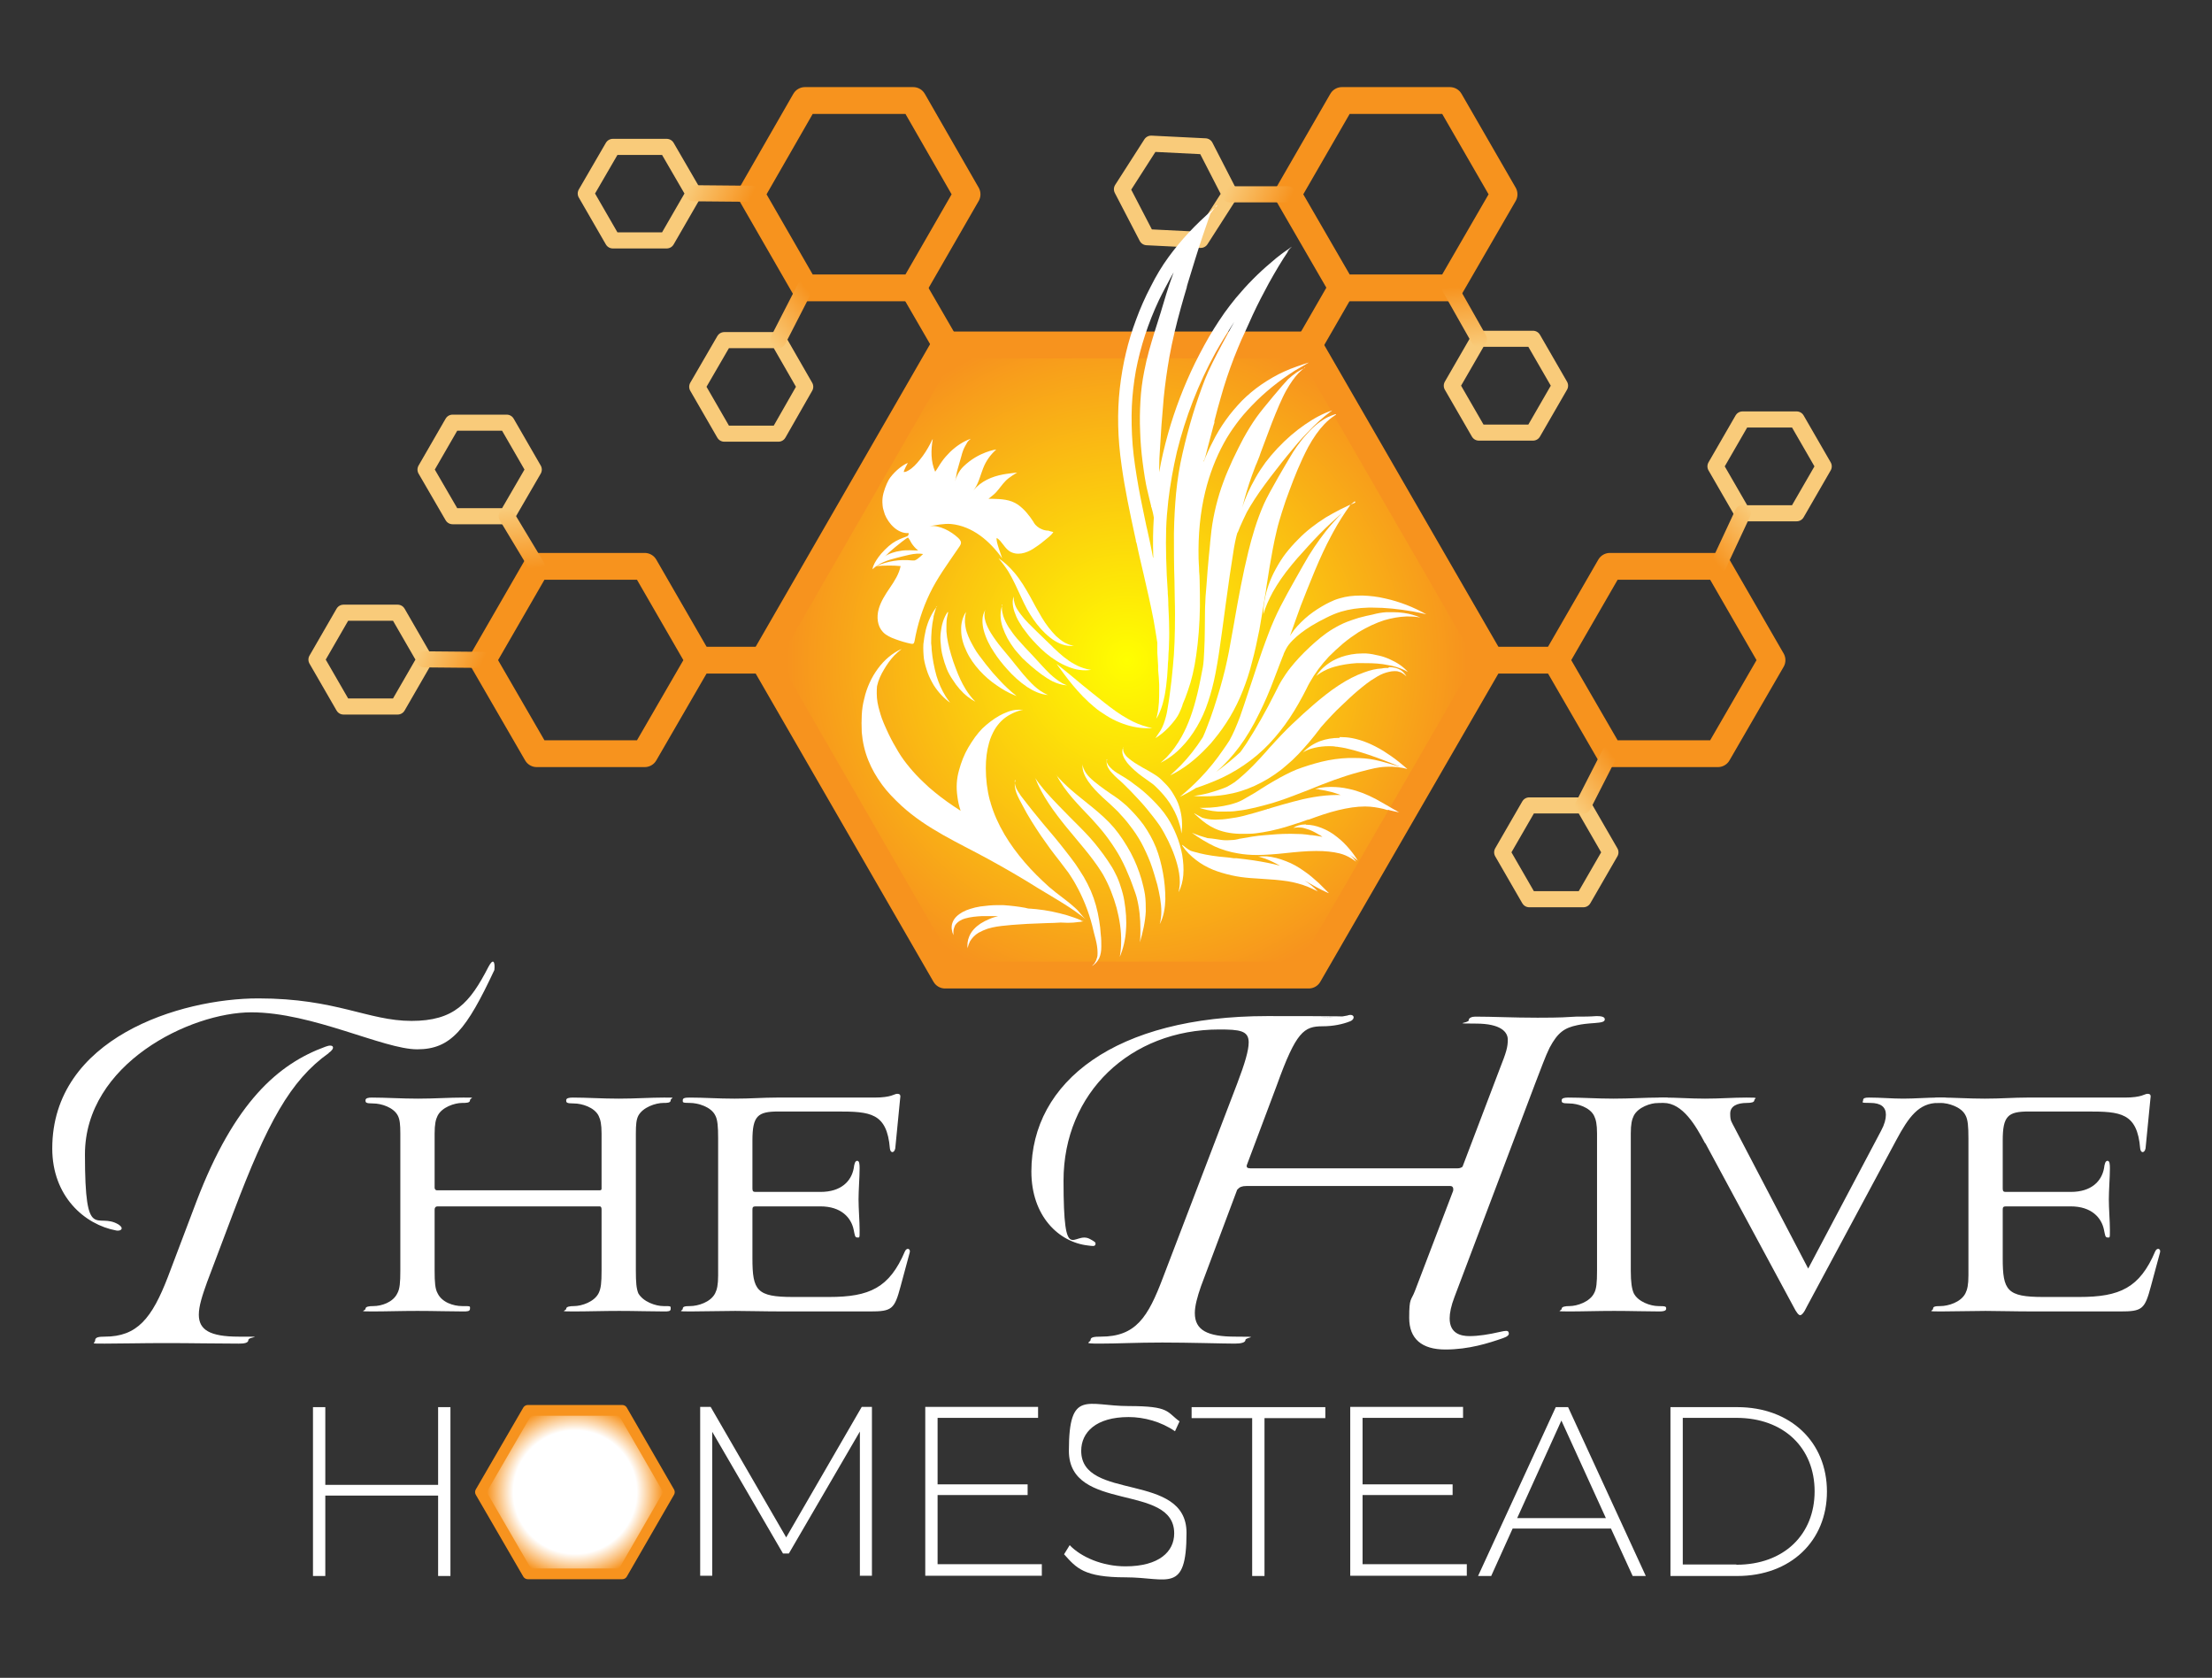 <?xml version="1.0" encoding="UTF-8"?>
<svg id="Layer_1" data-name="Layer 1" xmlns="http://www.w3.org/2000/svg" xmlns:xlink="http://www.w3.org/1999/xlink" version="1.1" viewBox="0 0 825.5 626">
  <rect x="0" y="0" width="825.5" height="626" fill="#333333" stroke="none"/>
  <defs>
    <style>
      .cls-1 {
        fill: url(#radial-gradient-2);
        stroke-width: 4px;
      }

      .cls-1, .cls-2, .cls-3, .cls-4, .cls-5, .cls-6, .cls-7, .cls-8, .cls-9, .cls-10, .cls-11, .cls-12 {
        stroke-linejoin: round;
      }

      .cls-1, .cls-2, .cls-4 {
        stroke: #f7931e;
      }

      .cls-2, .cls-3, .cls-4, .cls-5, .cls-6, .cls-7, .cls-8, .cls-9, .cls-10, .cls-11, .cls-12 {
        stroke-linecap: round;
      }

      .cls-2, .cls-3, .cls-5, .cls-6, .cls-7, .cls-8, .cls-9, .cls-10, .cls-11, .cls-12 {
        fill: none;
      }

      .cls-2, .cls-4 {
        stroke-width: 10px;
      }

      .cls-3 {
        stroke: #f9cb7a;
      }

      .cls-3, .cls-5, .cls-6, .cls-7, .cls-8, .cls-9, .cls-10, .cls-11, .cls-12 {
        stroke-width: 6px;
      }

      .cls-4 {
        fill: url(#radial-gradient);
      }

      .cls-5 {
        stroke: url(#linear-gradient-8);
      }

      .cls-6 {
        stroke: url(#linear-gradient-5);
      }

      .cls-7 {
        stroke: url(#linear-gradient-7);
      }

      .cls-8 {
        stroke: url(#linear-gradient-6);
      }

      .cls-9 {
        stroke: url(#linear-gradient-3);
      }

      .cls-10 {
        stroke: url(#linear-gradient-2);
      }

      .cls-11 {
        stroke: url(#linear-gradient-4);
      }

      .cls-13 {
        fill: #fff;
        stroke-width: 0px;
      }

      .cls-12 {
        stroke: url(#linear-gradient);
      }
    </style>
    <radialGradient id="radial-gradient" cx="420.6" cy="-65.8" fx="420.6" fy="-65.8" r="126.9" gradientTransform="translate(0 180.5) scale(1 -1)" gradientUnits="userSpaceOnUse">
      <stop offset="0" stop-color="#ff0"/>
      <stop offset="1" stop-color="#f7931e"/>
    </radialGradient>
    <linearGradient id="linear-gradient" x1="547.7" y1="50.7" x2="545.5" y2="76.3" gradientTransform="translate(0 180.5) scale(1 -1)" gradientUnits="userSpaceOnUse">
      <stop offset="0" stop-color="#f9cb7a"/>
      <stop offset=".9" stop-color="#f7931e"/>
    </linearGradient>
    <linearGradient id="linear-gradient-2" x1="-206.5" y1="535.3" x2="-208.8" y2="561" gradientTransform="translate(-409.4 151.9) rotate(120) scale(1 -1)" xlink:href="#linear-gradient"/>
    <linearGradient id="linear-gradient-3" x1="-669.2" y1="210.2" x2="-671.4" y2="235.9" gradientTransform="translate(-480.9 -4.4) rotate(178.6) scale(1 -1)" xlink:href="#linear-gradient"/>
    <linearGradient id="linear-gradient-4" x1="-1166.3" y1="-88.2" x2="-1168.6" y2="-62.6" gradientTransform="translate(-94.8 -704.3) rotate(-125.6) scale(1 -1)" xlink:href="#linear-gradient"/>
    <linearGradient id="linear-gradient-5" x1="-407.4" y1="535.5" x2="-409.7" y2="561.1" gradientTransform="translate(-409.4 151.9) rotate(120) scale(1 -1)" xlink:href="#linear-gradient"/>
    <linearGradient id="linear-gradient-6" x1="85.3" y1="315" x2="83" y2="340.7" gradientTransform="translate(-24.7 227.3) rotate(56.6) scale(1 -1)" xlink:href="#linear-gradient"/>
    <linearGradient id="linear-gradient-7" x1="1326.6" y1="707.1" x2="1324.4" y2="732.7" gradientTransform="translate(491.9 -1435.7) rotate(119.3) scale(1 -1)" xlink:href="#linear-gradient"/>
    <linearGradient id="linear-gradient-8" x1="395.6" y1="470.3" x2="393.3" y2="496" gradientTransform="translate(-24.7 227.3) rotate(56.6) scale(1 -1)" xlink:href="#linear-gradient"/>
    <radialGradient id="radial-gradient-2" cx="214.6" cy="556.7" fx="214.6" fy="556.7" r="32.9" gradientUnits="userSpaceOnUse">
      <stop offset=".7" stop-color="#fff"/>
      <stop offset="1" stop-color="#f7931e"/>
    </radialGradient>
  </defs>
  <g>
    <polygon class="cls-4" points="488.4 363.8 352.7 363.8 284.9 246.3 352.7 128.7 488.4 128.7 556.3 246.3 488.4 363.8"/>
    <polygon class="cls-2" points="541.1 107.4 500.8 107.4 480.6 72.5 500.8 37.5 541.1 37.5 561.3 72.5 541.1 107.4"/>
    <polygon class="cls-2" points="340.8 107.4 300.4 107.4 280.3 72.5 300.4 37.5 340.8 37.5 360.9 72.5 340.8 107.4"/>
    <polygon class="cls-3" points="248.8 89.7 228.7 89.7 218.6 72.2 228.7 54.8 248.8 54.8 258.9 72.2 248.8 89.7"/>
    <polygon class="cls-3" points="290.5 161.8 270.3 161.8 260.2 144.3 270.3 126.9 290.5 126.9 300.5 144.3 290.5 161.8"/>
    <polygon class="cls-3" points="572.1 161.4 551.9 161.4 541.8 143.9 551.9 126.4 572.1 126.4 582.2 143.9 572.1 161.4"/>
    <polygon class="cls-3" points="670.5 191.5 650.3 191.5 640.2 174 650.3 156.5 670.5 156.5 680.6 174 670.5 191.5"/>
    <polygon class="cls-3" points="590.9 335.5 570.7 335.5 560.6 318 570.7 300.5 590.9 300.5 601 318 590.9 335.5"/>
    <polygon class="cls-3" points="148.4 263.6 128.2 263.6 118.1 246.1 128.2 228.6 148.4 228.6 158.5 246.1 148.4 263.6"/>
    <polygon class="cls-3" points="428 88.5 418.7 70.6 429.6 53.6 449.8 54.6 459 72.5 448.1 89.5 428 88.5"/>
    <polygon class="cls-3" points="189.1 192.6 168.9 192.6 158.8 175.2 168.9 157.7 189.1 157.7 199.2 175.2 189.1 192.6"/>
    <polygon class="cls-2" points="641.1 281.2 600.8 281.2 580.6 246.3 600.8 211.3 641.1 211.3 661.3 246.3 641.1 281.2"/>
    <polygon class="cls-2" points="240.6 281.2 200.3 281.2 180.1 246.3 200.3 211.3 240.6 211.3 260.8 246.3 240.6 281.2"/>
    <g>
      <g>
        <path class="cls-13" d="M349.8,226.1c-2.1,2.6-3.5,5.7-4.3,8.9-.4,1.7-.7,3.5-.9,5.3-.1,1.8,0,3.7.2,5.5.3,1.8.8,3.5,1.4,5.2.6,1.6,1.4,3.2,2.3,4.7,1.6,2.5,3.7,4.8,6.1,6.5,0,0,0,0,0,0-.6-.8-1.2-1.6-1.7-2.4-1.5-2.4-2.6-5-3.4-7.6-.9-3.2-1.5-6.4-1.8-9.7,0-.8-.1-1.7-.2-2.5,0-3.3.2-6.5.9-9.7,0,0,0-.2,0-.3.3-1.2.7-2.5,1.1-3.7,0,0,0,0,0,0s0,0,0,0h0ZM348.6,229.8s0,0,0,0c0,0,0,0,0,0h0ZM348.6,229.8s0,0,0,0c0,0,0,0,0,0h0Z"/>
        <path class="cls-13" d="M353.6,228.4c-1.5,2.2-2.2,4.8-2.5,7.4-.2,1.5-.2,3,0,4.6.1,1.5.3,3,.7,4.4.4,1.6.9,3.2,1.5,4.7.6,1.5,1.4,2.9,2.3,4.2,1.5,2.4,3.4,4.6,5.6,6.3.9.7,1.8,1.3,2.8,1.8,0,0,0,0,0,0,0,0,0,0,0,0,0,0,0,0,0,0-1.4-1.4-2.6-3-3.6-4.6-1.5-2.4-2.7-5.1-3.7-7.8-.7-1.8-1.3-3.5-1.8-5.3-.8-2.8-1.5-5.6-1.7-8.5,0-.5,0-.9,0-1.4,0-1.7,0-3.3.5-5,0,0,0,0,0,0,0-.3.1-.6.2-.8,0,0,0,0,0,0s0,0,0,0h0ZM360.1,256.9s0,0,0,.1c0,0,0,0,0-.1h0Z"/>
        <path class="cls-13" d="M360.5,228.3c-1.3,2-1.9,4.4-1.8,6.8,0,2.7.8,5.4,2,7.9,1.2,2.6,2.9,5,4.9,7.2,1.9,2.1,4.1,4,6.5,5.6,2,1.4,4.1,2.6,6.3,3.5.3.1.7.3,1,.4,0,0,0,0,0,0-1.3-1-2.4-2-3.6-3.1-1.9-1.8-3.6-3.7-5.3-5.6-1.8-2.1-3.5-4.3-5.2-6.6-.6-.8-1.2-1.7-1.7-2.6-1.1-1.9-2.1-3.8-2.8-5.9-.4-1.2-.6-2.5-.7-3.8,0-1.1,0-2.2.3-3.2,0,0,0,0,0,0,0-.2,0-.3.1-.5,0,0,0,0,0,0s0,0,0,0h0Z"/>
        <path class="cls-13" d="M367.7,227.6c-1.4,2.2-1.2,5.1-.6,7.5.8,3,2.2,5.8,3.9,8.3,1.4,2.2,3.1,4.3,4.8,6.2,2.2,2.5,4.7,4.8,7.5,6.7,2.3,1.5,5,2.8,7.8,3,0,0,0,0,0,0-.5-.2-1.1-.5-1.6-.8,0,0,0,0,0,0,0,0,0,0,0,0,0,0,0,0,0,0,0,0,0,0,0,0-1.7-.9-3.2-2.2-4.5-3.5-2.3-2.3-4.3-4.8-6.3-7.3-.9-1.1-1.7-2.2-2.6-3.2-.8-1-1.6-1.9-2.4-2.9-1.4-1.7-2.7-3.5-3.9-5.4-.8-1.3-1.5-2.7-2-4.2-.2-.8-.4-1.5-.4-2.3,0-.6,0-1.2.2-1.8,0,0,0-.2,0-.3,0,0,0,0,0,0s0,0,0,0h0ZM367.9,232s0,0,0,0c0,0,0,0,0,0h0ZM369.9,236.3s0,0,0,0c0,0,0,0,0,0h0ZM389.5,258.6s0,0,0,0c0,0,0,0,0,0,0,0,0,0,0,0h0Z"/>
        <path class="cls-13" d="M374.1,225.6c-.5,1.3-.7,2.6-.7,4,0,1.5.3,3,.8,4.5.5,1.4,1.1,2.8,1.8,4.1.8,1.4,1.7,2.8,2.7,4.1.9,1.1,1.9,2.2,2.9,3.3,1.1,1.1,2.2,2,3.3,3,2.5,2.1,5,4.1,7.9,5.6,1.7.8,3.5,1.4,5.4,1.5,0,0,0,0,0,0-.6-.2-1.2-.5-1.8-.8-1.7-1-3.2-2.2-4.7-3.6-2.2-2.1-4.1-4.4-6.2-6.6-2-2.1-4-4.2-5.9-6.4-1.2-1.4-2.2-2.8-3.2-4.3-.8-1.3-1.5-2.7-2-4.2-.3-1-.5-2-.5-3,0-.4,0-.8,0-1.2,0,0,0,0,0,0s0,0,0,0h0ZM396.5,254.9s0,0,0,0c0,0,0,0,0,0h0Z"/>
        <path class="cls-13" d="M378.3,222.5c-.9,2.5,0,5.3,1,7.6.6,1.4,1.5,2.7,2.3,4,.8,1.1,1.7,2.2,2.5,3.3,1.9,2.2,3.9,4.3,6.1,6.2,2.5,2.1,5.4,4,8.5,5.2,2.7,1.1,5.7,1.6,8.6,1.1,0,0,0,0,0,0-.6,0-1.2-.2-1.8-.3-1.6-.4-3.1-1-4.5-1.8-2.8-1.5-5.2-3.6-7.5-5.8-.3-.2-.5-.5-.7-.7-2-1.9-4-3.9-6-5.8-2-2-4.1-3.9-5.8-6.2-.4-.5-.8-1.1-1.2-1.7-.5-.8-1-1.7-1.2-2.7-.2-.6-.3-1.3-.3-1.9h0c0-.2,0-.3,0-.5,0,0,0,0,0,0s0,0,0,0h0ZM379.9,227.6s0,0,0,0c0,0,0,0,0,0h0Z"/>
        <path class="cls-13" d="M372.7,208.4c1.3,1.5,2.5,3.1,3.6,4.8,1.8,3,3.2,6.2,4.7,9.4.7,1.6,1.5,3.2,2.3,4.7.7,1.3,1.5,2.5,2.3,3.7,1.7,2.5,3.8,4.9,6.2,6.8,2.2,1.8,5,3.2,7.9,3.2.4,0,.8,0,1.2,0,0,0,0,0,0,0-.3,0-.6-.1-.9-.2,0,0,0,0,0,0-.9-.2-1.8-.6-2.6-1,0,0,0,0,0,0,0,0,0,0,0,0,0,0,0,0,0,0,0,0,0,0,0,0-1.2-.7-2.2-1.5-3.2-2.4-2.1-2.1-3.9-4.5-5.4-7-1.5-2.5-2.9-5.1-4.3-7.7-1.8-3.2-3.6-6.3-6-9.1-1.7-2-3.6-3.8-5.7-5.2,0,0,0,0,0,0,0,0,0,0,0,0h0ZM376.2,213.1s0,0,0,0c0,0,0,0,0,0h0ZM397.3,239.8s0,0,0,0c0,0,0,0,0,0,0,0,0,0,0,0h0Z"/>
        <path class="cls-13" d="M394.3,247.7c2,2.7,4,5.5,6.1,8,2.4,2.9,5.1,5.7,8,8.1,1.4,1.2,2.9,2.2,4.5,3.2,1.6,1,3.3,1.9,5.1,2.6,3.2,1.3,6.7,2.1,10.2,2.1.6,0,1.3,0,1.9-.1,0,0,0,0,0,0-.5,0-1-.2-1.6-.3,0,0,0,0,0,0-2.7-.7-5.2-1.7-7.6-3.1-3.1-1.7-5.9-3.8-8.7-6-2.9-2.3-5.8-4.6-8.6-6.9-2.6-2.2-5.3-4.4-7.9-6.5-.5-.4-.9-.7-1.4-1.1,0,0,0,0,0,0,0,0,0,0,0,0h0ZM420.8,268.1s0,0,0,0c0,0,0,0,0,0h0ZM428.5,271.2s0,0,0,0c0,0,0,0,0,0h0Z"/>
      </g>
      <g>
        <path class="cls-13" d="M379,291c-.6,1.6-.2,3.3.3,4.8.6,1.6,1.5,3.2,2.3,4.7,2,3.9,4.4,7.6,6.8,11.2,1.1,1.6,2.3,3.2,3.4,4.8,1.2,1.6,2.4,3.2,3.6,4.7,1.1,1.5,2.3,3,3.4,4.5.9,1.4,1.8,2.7,2.6,4.2,2.7,4.8,4.8,10,6.2,15.4.4,1.7.8,3.4,1.3,5.2.4,1.6.7,3.3.7,5,0,.7,0,1.4-.3,2.1-.1.5-.3.9-.6,1.4,0,0,0,0,0,0-.2.4-.5.8-.9,1.1,0,0,0,0,0,0-.1.1-.2.2-.3.3,0,0,0,0,0,0,1.2-.6,2.1-1.7,2.7-2.9.6-1.3.8-2.8.8-4.3,0-1.5,0-3-.2-4.5-.1-1.8-.3-3.5-.6-5.3-.6-3.8-1.6-7.5-3.1-11-.8-1.8-1.7-3.6-2.7-5.3-1-1.6-2-3.2-3.1-4.8-1.2-1.7-2.5-3.3-3.8-5-1.3-1.7-2.7-3.4-4.1-5.1-2.8-3.3-5.6-6.6-8.3-10-1-1.2-1.9-2.5-2.9-3.7-.9-1.1-1.7-2.2-2.4-3.4-.4-.6-.7-1.3-.9-2-.1-.4-.2-.9-.2-1.3,0-.2,0-.4,0-.6,0,0,0,0,0,0s0,0,0,0h0ZM380,294.9s0,0,0,0c0,0,0,0,0,0h0Z"/>
        <path class="cls-13" d="M386.3,290.2c2.6,6.7,7,12.6,11.5,18.2,2.3,2.8,4.6,5.5,6.9,8.3,2.3,2.8,4.5,5.7,6.4,8.7.2.3.4.7.6,1,2.2,3.9,3.8,8,5,12.3,1.1,4.2,1.8,8.5,1.7,12.8,0,0,0,0,0-.1,0,0,0,0,0,.1,0,0,0,0,0,0,0,0,0,0,0,0,0,1.8-.2,3.7-.5,5.5,0,0,0,0,0,0,1.3-3.1,2.1-6.5,2.3-9.9.3-3.6,0-7.3-.6-10.9-.3-1.9-.8-3.7-1.4-5.5-.5-1.6-1.1-3.2-1.9-4.7-.8-1.7-1.8-3.3-2.9-4.9-1-1.5-2.1-3-3.2-4.4-2.2-2.9-4.6-5.5-7.2-8.1-2.6-2.6-5.2-5.2-7.7-7.8,0,0,0,0,0,0,0,0,0,0,0,0,0,0,0,0-.1-.1,0,0,0,0,.1.1-3.3-3.4-6.5-6.8-9.1-10.7,0,0,0,0,0,0,0,0,0,0,0,0h0ZM418.5,351.5s0,0,0,0c0,0,0,0,0,0,0,0,0,0,0,0h0ZM395.4,300.9h0s0,0,0,0c0,0,0,0,0,0h0Z"/>
        <path class="cls-13" d="M394.3,289.2c3.2,6.3,8.3,11.2,13.1,16.3,1.8,2,3.6,4,5.2,6.1,1.6,2.1,3.1,4.3,4.5,6.6,1.5,2.5,2.8,5.2,3.9,7.9.6,1.4,1.2,2.8,1.7,4.3.5,1.5,1.1,2.9,1.5,4.4,1,3.9,1.4,7.9,1.4,12,0,0,0,0,0,0,0,1.6,0,3.2-.2,4.8,0,0,0,0,0,0,1.1-3.8,2-7.6,2.2-11.6,0-2.1,0-4.1-.3-6.2-.3-1.9-.8-3.9-1.3-5.7-1-3.4-2.3-6.7-4-9.9-1.8-3.3-3.8-6.4-6.2-9.3-4.7-5.5-10.8-9.6-16.2-14.3-1-.9-2-1.8-3-2.8-.8-.8-1.6-1.7-2.4-2.6,0,0,0,0,0,0,0,0,0,0,0,0h0ZM396.7,291.8s0,0,0,0c0,0,0,0,0,0h0ZM425.6,346.6s0,0,0,0c0,0,0,0,0,0h0Z"/>
        <path class="cls-13" d="M404,285.3c-.2,2.3.9,4.4,2.1,6.2,1.5,2.2,3.5,4.2,5.4,6,1.9,1.7,3.8,3.4,5.6,5.2,1.7,1.8,3.3,3.6,4.7,5.5,1.5,1.9,2.8,3.9,4,6,1.3,2.4,2.5,5,3.5,7.6.5,1.4,1,2.8,1.4,4.2.4,1.4.8,2.7,1.2,4.1.8,3.3,1.5,6.7,1.5,10.1,0,1.6-.2,3.1-.6,4.6,0,0,0,0,0,0,1.5-2.8,2-6.1,2.1-9.3,0-3.3-.3-6.7-.9-9.9-.6-3.2-1.4-6.4-2.6-9.4-1.2-3-2.8-5.8-4.6-8.4-1.9-2.6-4.1-5-6.4-7.2-.9-.8-1.9-1.6-2.9-2.4-.9-.7-1.9-1.3-2.9-2-1.4-1-2.8-1.9-4.2-3-1.3-1-2.6-2-3.8-3.2-.7-.7-1.3-1.5-1.8-2.4-.3-.5-.5-1.1-.7-1.7,0-.3-.1-.5-.1-.8,0,0,0,0,0,0s0,0,0,0h0ZM406.9,291.6s0,0,0,0c0,0,0,0,0,0h0ZM431.9,330.3c0,0,0,.1,0,.2,0,0,0-.1,0-.2h0ZM433.5,340.4s0,0,0,0c0,0,0,0,0,0h0Z"/>
        <path class="cls-13" d="M413.2,283.3c-.7,1.8.5,3.7,1.7,5,.7.8,1.5,1.6,2.3,2.3.7.6,1.3,1.1,2,1.8,1,1,1.9,1.9,2.9,2.9,0,0,0,0,0,0,2,2.1,4,4.2,5.9,6.5,1.7,2.1,3.4,4.2,4.9,6.4.6.9,1.1,1.8,1.6,2.7,2,3.6,3.7,7.5,4.8,11.5.6,2.2,1,4.4,1,6.7,0,1.3-.2,2.6-.5,3.8,0,0,0,0,0,0,1.1-2,1.6-4.2,1.8-6.4.2-2.5,0-5-.4-7.5-.5-2.6-1.2-5.1-2.2-7.5-.9-2.2-2-4.4-3.3-6.4-1.6-2.5-3.6-4.7-5.7-6.8-2.1-2.1-4.3-4-6.7-5.7-1-.8-2-1.5-3.1-2.2-.8-.5-1.5-.9-2.3-1.4-1.2-.7-2.5-1.5-3.5-2.6-.3-.3-.6-.7-.9-1.1-.1-.3-.3-.5-.4-.8,0-.3,0-.5-.1-.8,0-.1,0-.2,0-.4,0,0,0,0,0,0s0,0,0,0h0ZM413.6,285.2s0,0,0,0c0,0,0,0,0,0h0ZM414.4,286.3s0,0,0,0c0,0,0,0,0,0h0Z"/>
        <path class="cls-13" d="M419.2,278.8c-1,2,.2,4.1,1.4,5.7.8,1,1.8,2,2.8,2.9,1,.9,2,1.7,3,2.4.9.7,1.9,1.3,2.8,2,.4.3.7.5,1.1.8.5.4,1,.9,1.5,1.4.3.3.6.6.9.9,1.9,2,3.6,4.1,4.9,6.5,1.2,2.1,2.1,4.3,2.7,6.5.3,1,.5,2,.6,3.1,0,0,0,0,0,0,.5-3.4.2-6.8-.8-10-.5-1.7-1.3-3.2-2.2-4.7-.8-1.4-1.8-2.7-3-3.9-1-1-2-2.1-3.2-2.9-1-.7-2.1-1.3-3.1-1.9-1.3-.7-2.7-1.5-4-2.3-1.4-.8-2.8-1.8-4-2.9-.4-.4-.7-.8-1-1.3-.2-.3-.3-.6-.4-1,0-.3-.1-.6-.1-.9h0c0-.2,0-.3,0-.5,0,0,0,0,0,0s0,0,0,0h0ZM424.7,285.4c0,0,.1,0,.2.1,0,0-.1,0-.2-.1h0ZM432.6,294.8s0,0,0,.1c0,0,0,0,0-.1h0Z"/>
      </g>
      <path class="cls-13" d="M403.7,343.5c-3.5-1.6-7.3-2.6-11.1-3.4-2-.4-3.9-.7-5.9-.9-.8,0-1.7-.2-2.6-.2-.5,0-1-.2-1.5-.3-2.7-.5-5.4-.8-8.2-1-.7,0-1.3,0-2,0-2.2,0-4.3.2-6.5.5-1.3.2-2.6.5-3.8.9-1,.3-2,.7-2.9,1.2-1.6.9-3.2,2.2-3.8,4.1-.5,1.5-.2,3.1.4,4.5,0,0,0,0,0,0,0-.2,0-.5,0-.7,0-.6,0-1.2.2-1.8.1-.4.3-.8.4-1.1.2-.3.4-.6.7-.9.3-.3.7-.6,1-.8.6-.4,1.3-.7,2-.9,2.1-.6,4.3-.8,6.4-.9.2,0,.3,0,.5,0,1.8,0,3.7,0,5.5,0-1.1.3-2.2.6-3.3,1.1-1.2.5-2.2,1-3.3,1.7-1.8,1.2-3.4,2.8-4.2,4.8-.6,1.4-.8,3-.6,4.6,0,0,0,0,0,0,0,0,0-.2,0-.3,0,0,0,0,0,0,.2-.9.5-1.7.9-2.5.4-.6.8-1.2,1.3-1.7.6-.6,1.2-1.1,1.9-1.5,1.1-.6,2.2-1.1,3.4-1.5,2.3-.7,4.6-1,6.9-1.2,2.6-.3,5.2-.4,7.9-.6,2.5-.1,5-.2,7.5-.3,1.6,0,3.3-.1,4.9-.2.9,0,1.8.1,2.7.1,1.4,0,2.7-.1,4.1-.3.6,0,1.2-.2,1.8-.3,0,0,0,0,0,0-.3,0-.7-.1-1-.2Z"/>
      <g>
        <path class="cls-13" d="M454.2,76.8s0,0,0,0c-.6.5-1.2,1-1.7,1.4h0s0,0,0,0h0s0-.1,0-.1h0s0,.1,0,.1h-.1c0,.1,0,.2,0,.2-6.2,5.3-11.7,11.2-16.3,17.5-2.5,3.4-4.7,7.1-6.7,11.1-2.1,4-3.9,8.1-5.4,12.2-3.1,8.2-5.1,16.8-6.1,25.7-.5,4.4-.7,9.1-.6,13.9.1,4.7.5,9.6,1.3,15.1,1.2,8.6,3,17.1,4.8,25.4.2.8.3,1.5.5,2.3v.3c0,0,.3.9.3.9.8,4,1.8,8,2.6,11.5h0s0,0,0,0h0s0,0,0,0h0c1.3,5.6,2.6,11.3,3.7,17,.5,2.9,1,5.8,1.4,8.5,0,.6,0,1.3,0,1.9,0,.2,0,.4,0,.5h0s0,0,0,0v.3c0,.8,0,1.7.1,2.5,0,1.1.2,2.3.2,3.4h0s0,1,0,1v.5c.2,1.8.3,3.6.4,5.5,0,.6,0,1.3,0,2.1,0,2.7,0,6.2-.8,9.5-.1.4-.2.8-.3,1.2h0s0,0,0,0c.1-.2.2-.4.3-.5.1-.2.3-.5.4-.7.2-.4.4-.8.6-1.3h0s0,0,0,0c.6-1.4,1.1-2.9,1.5-4.7.5-1.9.7-3.8.9-5.1.3-2.4.5-4.8.6-7,0-1,.1-1.9.2-2.9h0c0,0,0-.1,0-.1h0c0-1.3.1-2.5.2-3.8.1-2.6.2-5.3.1-8.2,0-2.8-.2-5.5-.3-8.2h0c0,0,0-.2,0-.2h0s0-.5,0-.5c0-1.2-.1-2.4-.2-3.6v-.6c-.3-4.1-.5-8.3-.6-12.6-.1-3.9-.1-7.5,0-10.9.1-3.4.4-6.9.8-10.5.7-6,1.8-12.1,3.2-18.2,3.2-12.9,8-25.4,14.4-37,1.9-3.4,4-6.8,6.1-10.1l.2-.3c.2-.4.5-.7.7-1.1h0c-.2.4-8.4,14.9-10.9,21.4-3.3,8.5-6.1,17.6-8.4,27.7-1.1,4.7-1.9,9.7-2.4,14.8-.4,4.5-.7,9.2-.8,15,0,5.9,0,12,.2,17.8,0,4,.2,8.2.2,12.3,0,7.7-.2,13.9-.8,19.7-.3,3.6-.7,6.8-1.1,9.8-.2,1.5-.4,3.1-.7,4.7-.2,1.2-.4,2.7-.8,4.1-.5,1.9-1.1,3.6-1.9,5-.5.8-1.9,2.8-2,3,.2-.1,3.2-1.9,5.9-5.1.9-1,2.4-2.9,3-4.3.5-1,.9-2.1,1.2-2.9h0s0-.2,0-.2c.7-1.6,1.4-3.4,2-5.2,1.4-3.9,2.4-8.2,3.1-13.1.8-5.6,1.3-11.6,1.4-18.3,0-2.8,0-5.9-.1-9.6,0-1.2-.1-2.6-.2-3.6v-.2s0-.1,0-.1h0c0-1.5-.2-3-.2-4.4-.2-8.8.6-17.2,2.5-25,1.6-6.5,3.9-12.5,6.9-18,1.4-2.6,3-5,4.7-7.3,1.6-2.2,3.5-4.4,5.8-6.8,4.8-5,10.2-9.3,16-13,1.7-1,3.5-2,5.2-3h0s0,0,0,0h0s0,0,0,0h0c-.2,0-.5.1-.7.2h0s0,0,0,0h0c-.3.1-.7.2-1,.3-.9.3-1.8.6-2.6.9-1.7.6-3.3,1.2-4.8,1.9-2.9,1.3-5.8,3-8.6,4.9-2.6,1.8-5,3.8-7.2,6-2.1,2.2-4.2,4.6-6.1,7.3-1.7,2.4-3.4,5.1-4.9,8.2-1.2,2.3-2.3,4.7-3.3,7.3v-.4c.1,0,.3-.5.3-.5l.3-.9c.5-1.9,1-3.8,1.5-5.8h0s1.2-4.5,1.2-4.5c.2-.8.4-1.7.7-2.5h0c0,0,0-.2,0-.2h0c0-.1,0-.3,0-.3h0c0,0,0-.1,0-.1h0c.4-1.6.8-3.1,1.2-4.6.7-2.6,1.5-5.2,2.2-7.7,1.6-5.2,3.4-10.2,5.4-15,.8-2,1.7-4,2.7-6.1,1-2.3,2-4.3,2.8-6.2,2-4.3,4-8.1,6-11.8,2.4-4.3,4.8-8.4,7.4-12.2h0s0,0,0,0c-.1,0-.2.2-.3.3-.1.1-.3.2-.4.4h0c0,0,.2-.3.2-.3.6-.7,1.1-1.3,1.6-1.8h-.1c-.2.2-.4.4-.6.5-.4.3-.8.6-1.3.9-.5.4-1.2.8-1.8,1.3-1.3,1-2.6,2-3.8,3.1-4.8,4-9.2,8.5-13.2,13.3-1.5,1.8-2.9,3.7-4.3,5.6-1.5,2.1-2.8,4.2-3.9,5.9-2.5,4-4.8,8.3-7,12.7-4.1,8.4-7.5,17.2-10.1,26.4-1.3,4.7-2.5,9.6-3.3,14.4h0c0-.1,0-.3,0-.3v-.3s0,0,0,0h0s0,0,0,0c0-.3,0-.6,0-.9,0-2.5.1-4.9.3-7.4.3-5.5.7-11.3,1.4-19,.5-4.9,1.2-10,2.1-15.1,1.1-6.1,2.6-12.3,4.3-18.4.7-2.6,1.5-5.2,2.2-7.6h0c0,0,0-.2,0-.2h0c0-.1.4-1.4.4-1.4,1-3.3,1.9-6.2,2.8-9.1,1.8-5.8,3.7-11.4,5.6-16.8.8-1.1,1.6-2.1,2.4-3.2,0,0,0,0,0,0h0ZM430.3,208.1c-.6-3.5-1.4-6.9-2.1-10.2h0s-.4-1.7-.4-1.7c-1.1-5.4-2.1-9.9-2.9-14.4-1-5.7-1.8-10.9-2.2-15.7-.4-5.1-.5-10-.3-14.6.2-4.3.7-8.7,1.5-13.2,1.7-8.9,4.6-17.8,8.6-26.3,1.5-3.1,3.2-6.2,4.6-8.8.3-.5.6-1.1.9-1.6h0c-.1.3-.2.6-.4,1.1-1.7,4.6-3.1,9.4-4.5,14.1-1.5,4.7-3,9.4-4.3,14.1-.7,2.5-1.3,5.1-1.8,7.7-.7,3.5-1.2,7.3-1.4,11.1-.2,3.5-.3,7.2-.1,11.4.1,3.5.4,7.2.9,11.2.3,2.1.5,3.9.8,5.6.3,1.8.6,3.6,1.1,5.5.4,1.7.8,3.5,1.3,5.4v.4c.1,0,.1,0,.1,0h0s0,0,0,0c.2.6.3,1.2.5,1.9.1.6.3,1.2.4,2-.3,4.5-.4,9.3-.2,15Z"/>
        <path class="cls-13" d="M487,137.3h0c-2.1.8-4.1,2.2-6.3,4.2-1.5,1.5-9.4,10.8-11.8,14.2-1.7,2.4-3.3,5-4.9,7.9-1.2,2.3-2.5,4.8-4,8-1.4,3.1-2.5,5.6-3.4,8.1-1.1,2.9-2,5.9-2.8,9.1-.7,2.9-1.3,5.9-1.7,9.1-.2,1.6-.3,3.1-.5,4.7v.2c-.2,1.7-.3,3.4-.5,5.1-.3,3.3-.6,6.6-.8,9.8-.1,1.8-.3,3.4-.4,4.9,0,1.5-.2,3.2-.2,5-.1,5,0,10.1-.3,15.3-.1,2.2-.2,4.2-.5,6-.6,3.1-1.2,6.4-2,9.7-1.6,6.7-3.5,11.9-5.9,16.2-1.6,2.9-3.5,5.5-5.6,7.7h0c-.7.7-1.5,1.4-2.3,2.1,2.8-1.4,5.4-3.3,7.7-5.7,2.2-2.2,4.2-4.9,5.9-7.8,1.7-2.9,3.1-6,4.2-9.4,1-3,1.9-6.3,2.7-10.4,1-5.1,1.7-10.2,2.4-15.3.2-1.5.4-2.9.6-4.4.3-2.2.6-4.5.9-6.7.9-6.7,1.9-13.6,3-20.4.5-3,1.4-6.6,1.4-5.8.8-2.3,3.4-7.6,3.4-7.6,1.8-3.2,3.9-6.5,6.8-10.4,1.2-1.6,2.5-3.4,4.1-5.4l.4-.5c1.2-1.6,2.5-3.2,3.8-4.8,2.7-3.3,5.1-6.2,7.5-8.6,3.1-3.3,5.8-5.7,8.5-7.7.3-.2.5-.4.8-.6-3.3,1.1-6.6,2.8-10.2,5.3-3.5,2.4-6.9,5.3-10.3,8.9-1.6,1.7-3.1,3.5-4.4,5.2-1.3,1.8-2.6,3.7-3.7,5.7-2.2,3.9-3.9,7.5-5,11.2,1-4.1,2.2-8,3.5-11.7.5-1.4,1-2.7,1.5-4l.4-.9c.2-.5.4-1,.6-1.5.3-.7.6-1.5.8-2.2.6-1.6,1.2-3.2,1.8-4.8,1.6-4.4,3.3-8.8,5.2-13.2.9-2,1.7-3.8,2.6-5.4,1.6-2.8,3-4.8,4.6-6.5.8-.8,1.6-1.5,2.4-2.1h0Z"/>
        <path class="cls-13" d="M505.8,187.5h0c-3.7,1.5-7.4,3.4-11.1,5.6-3.8,2.4-7.3,5.1-10.2,8.1-1.7,1.7-3.3,3.5-4.7,5.3-1.3,1.7-2.5,3.6-3.7,5.8-2.1,3.8-3.5,7.8-4.2,11.8-.3,1.6-.4,3.3-.4,5,.8-2.7,2-5.4,3.5-8.2,1.8-3.2,4.1-6.6,7.1-10.2,1.3-1.6,2.7-3.2,4.1-4.7,1.5-1.7,2.8-3.1,4-4.4,2.9-3.1,6-6.1,9.2-8.9.4-.4.9-.8,1.3-1.1-2.1,2.1-4.1,4.3-6,6.7-2.8,3.6-5.7,7.8-8.3,12.5-4,7.1-8.2,14.3-10.8,20.2-.9,2-1.7,4-2.4,5.9-.7,1.8-1.4,3.8-2.2,6-1.1,3.2-2.2,6.4-3.2,9.5-.3,1-.7,2-1,3-.3.9-.6,1.8-.9,2.7-1,3-2,6.1-3.1,9.2-1.4,3.7-2.6,6.5-4,9-.8,1.2-1.5,2.3-2.3,3.4-2.6,3.8-5.5,7.4-8.6,10.6-2.4,2.5-4.9,4.8-7.6,7,2.1-1,4.1-2.1,6-3.3,3.4-1.1,6.6-2.4,9.7-3.8,3.8-1.8,7.4-4,10.7-6.5,3.3-2.5,6.4-5.4,9.1-8.6,2.6-3,5-6.3,7.2-9.9,1-1.6,2-3.4,3.2-5.6.4-.8.9-1.7,1.3-2.5.4-.8.8-1.7,1.3-2.5,1.9-3.4,4.3-6.6,7.1-9.6,1.6-1.6,3.3-3.2,5.3-4.9,1.9-1.6,3.9-3,5.9-4.3,3.2-1.9,6.4-3.4,9.5-4.4,2.8-.8,5.5-1.3,8.2-1.4.2,0,.5,0,.7,0,1.6,0,3.1.1,4.6.4-1.9-.8-4-1.4-6.1-1.7-1.3-.2-2.7-.3-4.1-.3s-1.6,0-2.4,0c-1.7.1-3.5.4-5.3.9-1.6.3-3.2.7-5.1,1.2-1.6.5-3.1,1-4.4,1.5-1.8.7-3.5,1.6-5.2,2.6-3.4,2-6.3,4.6-8.7,6.8-2.9,2.7-5.2,5.2-7.2,7.7-1.2,1.5-2.2,3-3.2,4.6-.4.7-.9,1.5-1.3,2.3-.2.5-.5,1-.7,1.4-.2.3-.3.7-.5,1-3.6,7.2-7.1,13.3-10.7,18.9-.3.5-.7,1-1.1,1.6-.4.6-.8,1.2-1.3,1.8-1.3,1.2-2.6,2.3-3.9,3.4-1.6,1.3-3.3,2.6-5,3.9,3.2-2.8,6.1-6,8.7-9.5,2.5-3.4,4.9-7.3,7.4-12.5,1.9-3.8,3.7-7.9,5.6-13,1-2.6,3.3-8.7,3.3-8.5.2-.8.6-1.5,1-2.3,0,0,0,0,0,0h0s0,0,0,0h0c.6-1.2,1.5-2.3,2.6-3.4,1.8-1.8,4-3.5,6.9-5.3,1.8-1.1,3.7-2.1,5.7-3.1,1.6-.8,3.4-1.6,5.4-2.2,3-.9,6.4-1.4,10.2-1.5.5,0,1.1,0,1.6,0,4.7,0,9.5.5,14.8,1.4,1.8.3,3.5.7,5.2,1.1-4.8-2.7-9.9-4.7-15.3-5.9-2.9-.7-5.7-1-8.4-1.1-.3,0-.5,0-.8,0-2.9,0-5.4.3-7.7,1-1.5.4-2.7.9-3.9,1.5-.9.4-1.9,1-2.8,1.5-2.4,1.4-4.5,2.9-6.3,4.5-2.1,1.9-3.9,3.8-5.2,5.8-.2.3-.4.6-.5.8,1.3-3.8,2.7-7.5,4-11.2,1.5-3.9,3.2-8.1,5.3-13.2,2.1-5,4-9.1,6-12.8.3-.5.5-1,.8-1.5,2-3.7,4.2-7.1,6.5-10.3.5-.4,1.1-.9,1.6-1.3h0Z"/>
        <path class="cls-13" d="M518.1,249.2c-.8,0-1.6,0-2.4.2-2.1.1-4.3.6-6.7,1.5-3.1,1.1-6.2,2.7-9.4,4.8-3.4,2.2-6.4,4.7-8.9,6.8-2.9,2.5-5.8,5.1-8.6,7.8-2.5,2.4-5,5-7.6,7.9-.6.6-1.2,1.3-1.7,1.9h0c-1.7,1.9-3.4,3.8-5.2,5.6-2.4,2.4-4.6,4.4-6.8,6.1-.7.5-2.2,1.4-3,1.8-1.3.6-4.3,1.6-6.8,2.3-1.8.5-3.7.8-5.6,1.1.6,0,1.1,0,1.7.1.8,0,1.7,0,2.6,0,2.6,0,5.1-.2,7.6-.6,3.8-.6,7.4-1.7,10.9-3.3,3.5-1.6,6.8-3.6,9.9-6,1.3-1,2.7-2.3,4.3-3.7,1.6-1.5,3-3,4.4-4.6,1.3-1.4,2.5-2.9,3.8-4.5.3-.4.6-.8,1-1.3.4-.5.9-1.1,1.3-1.7,1.2-1.4,2.4-2.7,3.9-4.3,1.3-1.4,2.5-2.6,3.7-3.7,2.2-2.1,4.2-4,6.1-5.6,2.5-2.1,4.5-3.7,6.6-4.9.3-.2.5-.3.8-.5,1.5-.9,2.9-1.4,4.2-1.7.8-.2,1.5-.3,2.2-.3.6,0,1.1,0,1.6.2.5.1,1,.3,1.4.6.5.3,1,.7,1.4,1.1,0,0,0,0,.1.1-.5-.9-1.1-1.6-1.9-2.2-.7-.5-1.6-.9-2.6-1.1-.6-.1-1.3-.2-2-.2h0Z"/>
        <path class="cls-13" d="M499.9,275.3c-2.6,0-5,.4-7.2,1.2-2.4.9-4.6,2.3-6.4,4.2.1,0,.2,0,.3-.2h0c.4-.2.8-.4,1.2-.6.9-.4,1.9-.7,2.8-.9,1.7-.4,3.5-.6,5.3-.6h.1c.9,0,1.7,0,2.6.2h0s0,0,0,0c.3,0,.6,0,.9.1h0s0,0,0,0c1.7.2,3.5.6,5.7,1.2,3.6,1,7.2,2.2,11.1,3.7,1.8.7,3.6,1.4,6,2.4h-.1c-.2,0-.4-.1-.7-.2-.8-.2-6.2-1.9-8.5-2.3-2.4-.5-5-.7-7.7-.7s-1.3,0-1.9,0c-3.5.1-6.9.6-10.2,1.4-3.2.8-6.4,1.8-9.3,2.9-1.4.6-2.8,1.2-4.1,1.9-1.4.7-3,1.6-4.9,2.7-1.4.8-2.8,1.7-4.1,2.5h0s0,0,0,0h0s0,0,0,0h0c-1.6,1.1-3.3,2.1-5.1,3.1-1.5.9-2.7,1.6-4.1,2.1-.9.3-1.8.6-2.6.8-3.3.8-6.6,1.2-9.7,1.2s-.2,0-.3,0h0c-.5,0-1,0-1.4,0h0s0,0,0,0c0,0,0,0,0,0s0,0,0,0c.2,0,.4.1.6.2.2,0,.4.1.7.2.5.1,1.1.3,1.6.4,1.3.3,2.7.5,4.1.6.8,0,1.6,0,2.5,0,1.5,0,3.1,0,4.8-.3,2-.2,4.1-.6,6.6-1.2,2.1-.5,4.3-1.1,6.4-1.7,4-1.2,7.8-2.7,11.7-4.2.8-.3,1.5-.6,2.3-.9h0c2.9-1.2,6-2.4,9-3.5,2.6-.9,5.7-2,9.9-3.1,4.3-1.1,6.5-1.7,9.3-1.8,3.4-.2,6.2.3,8.1.8-.1-.1-.3-.3-.6-.5-.2-.2-.5-.4-.7-.6-.6-.5-1.2-1-1.8-1.5-2-1.6-3.9-2.9-5.8-4.1-4.1-2.5-8-4.1-11.7-4.8-1.6-.3-3.1-.4-4.6-.4Z"/>
        <path class="cls-13" d="M496.6,293.6c-1.3,0-2.6.1-3.8.3-.7.1-1.4.3-2,.5h.1c.1,0,.2,0,.3,0h.3c.4,0,.7.1,1,.2,1.4.2,2.8.5,4.4.9,1,.3,2.1.6,3.4,1.1h-.2c-.3,0-.6,0-1,0-6.1,0-12.1,1.3-16.5,2.5-2.7.7-5.4,1.5-8.1,2.3h0s-1.2.4-1.2.4h-.4c0,.1,0,.1,0,.1-2.9.9-5.8,1.7-8.8,2.5h0s0,0,0,0c-2,.5-3.8.8-5.4,1-1.8.3-3.4.4-4.9.4s-.4,0-.6,0c-1.7,0-3.1-.3-4.5-.7-1.1-.6-2.2-1.2-3.1-1.7.2.3.5.5.7.7.3.3.6.5.9.8h0s0,0,0,0h0s0,0,0,0h0s0,0,0,0h0c2.1,1.9,4.1,3.3,6.1,4.2,2.6,1.2,5.7,1.9,9.4,2,.5,0,.9,0,1.4,0,1.6,0,3.1,0,4.6-.2,1.7-.2,3.4-.5,5.4-.9,4.3-.9,8.4-2.3,11.5-3.3.8-.3,1.7-.6,2.5-.9h.3c3.5-1.3,7.2-2.6,10.9-3.5,3.7-.9,7-1.4,10-1.4h.2c2.4,0,4.6.4,6.8.9.6.2,1.1.3,1.7.5h0c0,0-.1-.1-.2-.2.3,0,.5.1.8.2,1.3.3,2.5.6,3.6.8l-.4-.2c-.5-.3-.9-.6-1.4-.8-2.3-1.3-4.6-2.7-7-4-1.7-.9-3.3-1.6-4.8-2.2-1.6-.6-3.4-1.2-5.4-1.6-2.2-.5-4.4-.7-6.4-.7h0Z"/>
        <path class="cls-13" d="M487.3,307.6c0,0-.2,0-.3,0-1.7,0-3.2.5-4.4,1.3.6-.1,1.2-.2,1.9-.2.8,0,1.7.1,2.6.4,2,.5,3.8,1.5,5.1,2.3.4.2.9.5,1.3.8,0,0-.2,0-.2,0-1.2-.3-2.5-.4-3.7-.6h-.4c-1.1-.2-2.3-.3-3.4-.4-1.2,0-2.4-.1-3.8-.1s-.6,0-.9,0c-3,0-5.9.2-9.1.5-3.1.2-6.2.8-9.1,1.3-.3,0-.6.1-.9.2-.6.1-1.3.3-2,.3-.6,0-1.3.1-2,.1s-.3,0-.4,0c-1.2,0-2.4-.2-3.6-.4-1.1-.2-2.3-.3-3.4-.4-1.8-.5-3.6-1.1-5.8-2,3,2.2,5.8,3.8,8.5,5.1,2.7,1.2,5.6,2.1,8.7,2.6,2.2.4,4.6.6,7.2.6s7.1-.3,10.5-.7c3.8-.4,7.7-.8,11.5-.8,3.5,0,6.2.3,8.7.9,1.6.4,2.9,1,4.1,1.7h0c.7.4,1.4.9,2.1,1.4-.6-.9-1.4-1.8-2.3-2.6,1.1.8,2,1.5,2.9,2.2-.8-1.4-1.9-2.9-3-4.2-1.4-1.7-3-3.3-4.7-4.6-1.8-1.5-3.8-2.6-5.8-3.4-2-.8-4-1.2-5.8-1.2h0Z"/>
        <path class="cls-13" d="M441.2,315.5s0,0,0,0c1.4,2.1,3.2,3.9,5.2,5.4,1.8,1.4,3.9,2.6,6.3,3.6,2,.8,4.3,1.5,7,2.1,2.2.5,4.4.8,6.9,1,1.5.1,3,.2,4.5.3,3.1.2,6.3.4,9.5.9,1.3.2,2.6.5,3.7.8,2.7.7,5.2,1.8,7.5,3-1.4-1.5-3.1-2.9-5-4.1,1.6.9,3,1.7,4.3,2.4,1.5.8,3,1.6,4.6,2.3h.2c0,.1,0,0,0,0-.4-.4-.8-.8-1.2-1.2-.8-.8-1.7-1.7-2.5-2.5-1.9-1.7-3.6-3.2-5.4-4.4-2.2-1.6-4.5-2.9-6.9-3.8-2.5-1-4.9-1.6-7.1-1.8-.4,0-.9,0-1.3,0-.7,0-1.4,0-2,.1.3,0,.6.1.9.2h0c2.3.6,4.5,1.7,6.2,2.6.3.2.7.4,1.1.6-2.9-.8-6-1.4-9.9-2-2.2-.3-4.3-.6-6.4-.8h-1c-1.8-.3-3.6-.4-5.4-.6-3.6-.4-6.6-1-9.4-1.8-.5-.1-.9-.3-1.3-.4-1.1-.6-2.1-1.4-3.1-2.2h0Z"/>
        <path class="cls-13" d="M498.4,154.5s0,0,0,0c-.9.3-1.9.7-2.8,1.1h0c-2.6,1.3-5.1,3.2-7.6,6-.5.6-1.1,1.2-1.6,1.8-1.7,2.1-3.4,4.4-5,7.2-.9,1.5-7.7,12.9-9.7,17.4-2.7,6.1-4.5,12.4-5.8,17.7-2.1,8.5-3.7,17.3-5.2,25.8h0s0,.1,0,.1c-.7,3.8-1.4,7.7-2.1,11.6-.4,2.1-.9,4.3-1.4,6.5-.6,2.4-1.2,4.7-1.9,7.1-.7,2.4-1.5,4.9-2.3,7.4-.8,2.5-1.7,4.9-2.6,7.2-.4,1.1-.9,2.3-1.4,3.4l-.2.4c-2.6,4-5.2,7.3-8.1,10.3-1.4,1.4-2.7,2.6-4,3.8,4.8-2.3,9.5-5.9,13.9-10.6.8-.8,1.6-1.7,2.3-2.6,4.5-5.4,8.2-11.5,10.9-18.4,1.3-3.3,2.5-6.8,3.5-10.9,1-3.6,1.8-7.5,2.7-11.9.9-5,1.7-10.1,2.5-15v-.2s0,0,0,0c.4-2.7.9-5.5,1.3-8.2.7-4,1.5-8.8,2.7-13.7.5-2.2,1.2-4.4,1.9-6.7.9-2.9,1.9-5.8,2.8-8.1,1.8-4.9,4.1-10.7,7-16.2,2-3.6,3.9-6.3,6-8.5,1.3-1.4,2.7-2.5,4.1-3.4.1,0,.2-.1.3-.2h0Z"/>
        <path class="cls-13" d="M500.4,245.2c-2.7.9-5.2,2.5-7.2,4.5-.8.8-1.4,1.6-2,2.5,0,0,0,0,0,0,.5-.4,1.1-.8,1.7-1.2,1.6-1,3.3-1.7,5-2.2,2.8-.8,5.6-1.2,8.5-1.4.4,0,.7,0,1.1,0,2.9,0,5.7,0,8.6.4,1.1.2,2.2.4,3.3.6,2.1.5,4.1,1.2,6,2.3,0,0,0,0,0,0,0,0,0,0,0,0,0,0,0,0,0,0-1.8-2.1-4.2-3.6-6.7-4.7-1.3-.6-2.7-1.1-4.1-1.4-1.6-.4-3.2-.7-4.8-.8-.5,0-.9,0-1.4,0-2.8,0-5.5.5-8.1,1.4h0ZM519.3,248.4s0,0,.1,0c0,0,0,0-.1,0h0ZM519.4,248.4s0,0,.1,0c0,0,0,0-.1,0h0ZM498.1,248.7s0,0,0,0c0,0,0,0,0,0h0Z"/>
      </g>
      <path class="cls-13" d="M336.5,242.1c-3.4,1.5-6.5,4.1-8.9,7.4-1.1,1.5-2.2,3.3-3.1,5.3-.8,1.8-1.5,3.7-2,6-.5,1.9-.8,3.9-.9,6-.1,1.9-.1,4,0,6.4.3,3.6,1.1,7.2,2.5,10.6,1.2,3,2.9,6,5.1,9,1.9,2.6,4.3,5.1,7.2,7.8,9.5,8.7,21,13.7,32.2,19.8,6.4,3.5,12.8,7.2,19,11.1,5.9,3.6,12.3,7.1,17.6,11.5-1.4-1.2-2.4-2.9-3.8-4.1-3.1-2.9-6.7-5.2-9.9-8-3.2-2.9-6.3-5.9-9.1-9.2-5.6-6.5-10.3-13.9-12.7-22.1,0-.3-.2-.6-.3-1-1-3.8-1.5-7.9-1.5-12,0-3.5.4-6.6,1.2-9.4.5-1.9,1.3-3.6,2.1-5,.7-1.2,1.6-2.3,2.5-3.2.9-.9,2-1.7,3.1-2.3,1.4-.8,2.9-1.4,4.5-1.8.2,0,.3,0,.5-.1h0c-.5,0-1.1,0-1.7,0,0,0,0,0,0,0-2.8,0-5.4,1.3-7.1,2.2-2.3,1.3-4.4,2.9-6.4,4.8-.9.9-1.8,2-2.7,3.2-.9,1.3-1.8,2.6-2.6,4-1.5,2.6-2.6,5.4-3.4,8.4-.9,3.1-1.1,6.4-.6,9.8.2,1.7.6,3.5,1.2,5.3-3.6-2.3-6.7-4.5-9.5-6.8-1.5-1.2-3-2.5-4.4-3.9-1.9-1.8-3.5-3.5-5-5.3-1.6-1.9-3.1-3.9-4.4-6.1-1.2-2-2.4-4.1-3.6-6.6-1.3-2.8-2.4-5.2-3.1-7.6,0-.1,0-.2-.1-.4-.8-2.6-1.2-4.8-1.2-7,0-1,0-1.9.1-2.8.5-2.3,1.5-4.4,2.6-6.2,1.1-1.9,2.4-3.7,3.8-5.2.9-.9,1.8-1.7,2.8-2.5,0,0,0,0,0,0Z"/>
      <path class="cls-13" d="M390.9,198c-.7-.1-1.3-.2-2-.5-1.3-.5-2.4-1.4-3.1-2.5,0,0,0,0,0-.1-1.6-2.5-3.5-4.9-5.9-6.6-2.9-2-6.2-2.1-9.7-2.2-.4,0-.9,0-1.3,0,.9-.8,2-1.5,2.8-2.4,1.3-1.4,2.3-3,3.6-4.3,1.2-1.3,4.3-3.1,4.3-3.1,0,0-4.3.5-5.2.7-4.3.8-8.2,2.5-11.1,5.9,1.8-2.1,2.6-5.7,3.6-8.2,1.1-2.8,2.7-5,4.9-7,0,0-6.5.8-12.2,6.3-1.9,1.8-2.8,4.2-3.2,5.6.5-1.5.5-3.1,1-4.6.5-1.6.9-3.3,1.4-4.9.3-1.2.7-2.4,1.3-3.5.3-.6.6-1.1.9-1.6.3-.5.9-.9,1.3-1.3-2.9,1-5.5,2.8-7.7,4.9-1.1,1.1-2.2,2.3-3.1,3.6-.9,1.2-1.6,2.6-2.5,3.8-1.7-3.9-1.6-8.1-.9-12.2-.4.5-.6,1.2-.9,1.7-1.1,2.1-2.4,4.2-3.9,6-1.3,1.6-2.6,3.1-4.4,4.1-.5.3-1,.5-1.5.5,0,0-.1,0-.1,0-.2-.3,1.5-3.4,1.5-3.4-1.7.7-4.4,2.6-6.6,5.5-.7.9-1.8,3.2-2.5,5.8-.7,2.6-.3,4.8-.2,5.5,0,0,.3,1.2.7,2.4,1.4,3.5,4.8,7.2,8.8,7,0,0,0,0,.1,0,0,0,0,0,0,.2.1.4-.4,1-.6,1-1.9.7-3.8,1.4-5.5,2.6-1.7,1.2-4,3.5-5.2,5.2-.9,1.3-2,2.9-2.2,4.5,2.4-2.3,5.6-3.4,8.8-4.2,3-.7,7.1-2.1,10.1-1.5-.7.7-1.4,1.3-2.2,1.9-.3.2-.6.4-1,.5-.3,0-.7,0-1,0-4.5-.5-9.2.3-13.3,2.1,3-.2,6.1-.3,9.1,0-.6,3-2.3,5.6-4,8.1-1.7,2.5-3.4,5.1-4.2,8-.8,2.9-.5,6.3,1.6,8.5,1.2,1.3,3,2.1,4.7,2.7,1.9.7,3.9,1.3,5.9,1.7.2,0,.4,0,.6,0,.4-.1.5-.6.6-1,1.1-6.2,3-12.2,5.7-17.8,2.8-5.8,6.5-10.8,10.1-16.1,1.2-1.9,2.5-2.7.5-4.6-2.7-2.5-7-4.9-10.8-4.4,2.7-.4,5.4-1,8.1-.8,8.1.8,14.5,6.4,19.1,12.8,0-.3-2.6-6.7-2-7.6,1.9,1.2,2.8,3.7,4.8,5,2.8,1.7,6.1.7,8.7-.9,1.4-.9,2.7-1.8,4-2.9,1.2-1,2.8-2.1,3.6-3.4,0,0-2-.5-2.2-.6ZM339.6,205.3c-1.2,0-2.3,0-3.4.2-2.2.3-4.4,1-6.2,2.2.7-.4,1.3-1.1,1.9-1.7.7-.6,1.4-1.2,2.1-1.8.4-.3,4.7-3.9,4.9-3.6.5.6.9,1.4,1.3,2.1.6.9,1.3,1.7,2.1,2.4.1.1.3.2.4.3-1.2,0-2.2-.1-3.2-.1Z"/>
    </g>
    <line class="cls-2" x1="580.5" y1="246.3" x2="556.3" y2="246.3"/>
    <line class="cls-2" x1="500.6" y1="107.6" x2="488.5" y2="128.6"/>
    <line class="cls-2" x1="260.7" y1="246.3" x2="284.9" y2="246.3"/>
    <line class="cls-2" x1="340.9" y1="107.7" x2="353" y2="128.6"/>
    <line class="cls-12" x1="541.2" y1="107.6" x2="551.9" y2="126.5"/>
    <line class="cls-10" x1="180" y1="246.2" x2="158.3" y2="246"/>
    <line class="cls-9" x1="200.3" y1="211.2" x2="189.1" y2="192.6"/>
    <line class="cls-11" x1="641.2" y1="211.1" x2="650.4" y2="191.4"/>
    <line class="cls-6" x1="280.5" y1="72.3" x2="258.8" y2="72.1"/>
    <line class="cls-8" x1="300.3" y1="107.6" x2="290.4" y2="126.9"/>
    <line class="cls-7" x1="480.6" y1="72.5" x2="458.9" y2="72.5"/>
    <line class="cls-5" x1="600.7" y1="281.2" x2="590.8" y2="300.6"/>
  </g>
  <g>
    <path class="cls-13" d="M168.1,525v63h-4.6v-30h-42.1v30h-4.6v-63h4.6v29h42.1v-29h4.6Z"/>
    <path class="cls-13" d="M320.9,588v-53.9c0,0-26.5,45.5-26.5,45.5h-2.2l-26.4-45.4v53.7h-4.5v-63h3.9l28.2,48.7,28.2-48.7h3.8v63c0,0-4.4,0-4.4,0Z"/>
    <path class="cls-13" d="M388.8,583.8v4.1h-43.5v-63h42.1v4.1h-37.5v24.8h33.6v4h-33.6v25.8h38.9Z"/>
    <path class="cls-13" d="M397.1,579.9l2.1-3.4c4.3,4.5,12.3,7.9,20.8,7.9,12.6,0,18.2-5.5,18.2-12.3,0-18.9-39.3-7.6-39.3-30.8s6.8-16.7,22.3-16.7,14.1,2.2,19,5.7l-1.7,3.7c-5.2-3.6-11.6-5.3-17.3-5.3-12.2,0-17.7,5.7-17.7,12.6,0,18.9,39.3,7.7,39.3,30.6s-7.1,16.6-22.7,16.6-18.4-3.5-22.9-8.5Z"/>
    <path class="cls-13" d="M467.4,529.1h-22.7v-4.1h49.9v4.1h-22.7v58.9h-4.6v-58.9Z"/>
    <path class="cls-13" d="M547.4,583.8v4.1h-43.5v-63h42.1v4.1h-37.5v24.8h33.6v4h-33.6v25.8h38.9Z"/>
    <path class="cls-13" d="M601,570.3h-36.5l-8,17.7h-4.9l29-63h4.6l29,63h-4.9l-8.1-17.7ZM599.3,566.4l-16.6-36.4-16.5,36.4h33Z"/>
    <path class="cls-13" d="M623.4,525h24.9c20,0,33.5,13.1,33.5,31.5s-13.5,31.5-33.5,31.5h-24.9v-63ZM648,583.8c17.8,0,29.2-11.3,29.2-27.4s-11.4-27.4-29.2-27.4h-20v54.7h20Z"/>
    <polygon class="cls-1" points="232.2 526.2 197 526.2 179.3 556.7 197 587.2 232.2 587.2 249.8 556.7 232.2 526.2"/>
  </g>
  <g>
    <path class="cls-13" d="M153.5,380.9c16,0,21.8-6.6,28.8-20.2,1.8-3.4,2.5-1.8,2.2,1.2-10.4,22.2-16.2,29.6-28.8,29.6s-39.1-13.8-61.9-13.8-62.1,19.2-62.1,53,4.5,21.2,12.6,26.2c.5.4,1.1.8,1.1,1.4s-.9,1-2,.8c-11.9-2.2-23.9-12.8-23.9-30.6,0-41.2,47.7-56,76.9-56s40.9,8.4,57.2,8.4ZM122.7,392.9c-14.4,10.2-23,26.2-35.5,59.2l-9.9,26.2c-1.8,5-3.1,9-3.1,12.2,0,5.6,4,8.2,14.9,8.2s3.6,0,3.6,1.2-1.6,1.4-3.6,1.4c-8.6,0-17.8-.2-27-.2s-16.9.2-23,.2-3.6,0-3.6-1.2,1.4-1.4,3.6-1.4c12.1,0,17.6-6.8,23.6-22.4l10.6-28c14.2-37.2,30.6-51.4,48.2-57.8,3.1-1.2,3.8.6,1.1,2.4Z"/>
    <path class="cls-13" d="M149.4,422.9c0-3.4-.2-5.2-.9-6.6-1.6-3.2-6.3-4.6-9.2-4.6s-2.9-.4-2.9-1.2,1.1-1,2.3-1c5.4,0,11,.4,17.3.4s11.5-.4,16.9-.4,2.5,0,2.5,1-1.4,1-2.9,1c-2.9,0-7.6,1.6-9.2,4.8-.7,1.4-1.1,3.2-1.1,6.6v20.2c0,.4.2,1,.9,1h60.7c.5,0,.7-.2.7-.6v-20.6c0-3.4-.4-5.2-1.1-6.6-1.6-3.2-6.3-4.6-9.2-4.6s-2.9-.4-2.9-1.2,1.1-1,2.5-1c5.2,0,10.8.4,17.1.4s11.7-.4,16.9-.4,2.5,0,2.5,1-1.3,1-2.7,1c-2.9,0-7.7,1.6-9.4,4.8-.7,1.4-.9,3.2-.9,6.6v51.2c0,4.4.2,6.6.9,8.4,1.8,3.2,6.5,4.8,9.4,4.8s2.7,0,2.7,1-.9,1-2.5,1c-5.2,0-10.6-.2-16.7-.2s-11.7.2-17.3.2-2.5-.2-2.5-1,1.4-1,2.9-1c2.9,0,7.6-1.6,9.2-4.8.9-1.8,1.1-4,1.1-8.4v-22.8c0-.8-.2-1.2-.7-1.2h-60.5c-.7,0-1.1.4-1.1,1.2v22.8c0,4.4.2,6.8,1.1,8.4,1.6,3.4,5.9,4.8,9.2,4.8s2.9,0,2.9,1-1.1,1-2.5,1c-5.2,0-10.8-.2-17.1-.2s-11.7.2-17.1.2-2.3-.2-2.3-1,1.3-1,2.9-1c3.1,0,7.4-1.4,9-4.8.9-1.6,1.1-4,1.1-8.4v-51.2Z"/>
    <path class="cls-13" d="M293.7,489.3c-9.7,0-14-.2-19.3-.2s-11.5.2-16.9.2-2.7-.2-2.7-1,.7-1,2.7-1c2.9,0,7.7-1.4,9.4-4.8.7-1.4,1.1-3.2,1.1-6.6v-51.2c0-4.4-.2-7-1.1-8.6-1.6-3.2-6.5-4.6-9.4-4.6s-2.7-.2-2.7-1,.7-1,2.7-1c5.2,0,10.4.4,16.6.4s10.6-.4,15.7-.4h36.5c6.5,0,7.4-1.4,8.5-1.4s1.4.4,1.1,2l-1.8,18.4c-.4,1.8-1.8,1.8-2,0-1.1-13.4-7.4-13.8-19.6-13.8h-22c-7.7,0-9.7,1.6-9.7,10.8v18c0,1,.4,1.2,1.1,1.2h24.3c7.7,0,11.5-4,12.4-8.8.2-1.6.5-2.8,1.3-2.8s.9,1.2.9,2.8c0,3.2-.4,8.2-.4,11.6s.4,8.2.4,11.4,0,2.8-.9,2.8-.9-1-1.3-2.8c-.9-4.6-4.7-8.8-12.4-8.8h-24.3c-.9,0-1.1.4-1.1,1.2v18.2c0,12,1.6,14.4,15.1,14.4h13.5c15.1,0,22.5-3.4,28.3-17,.7-1.6,2.2-1,1.8.4l-3.4,12.6c-2.3,8.6-3.2,9.4-11.5,9.4h-30.8Z"/>
    <path class="cls-13" d="M465.3,434.7c-.2.8.2,1.2,1.3,1.2h77.4c.7,0,1.3-.2,1.8-.6l14-36.8c2.3-5.8,2.9-7.8,2.9-10.6s-2.5-6-11.9-6-2.7-.2-2.7-1.2,1.3-1.4,2.5-1.4c6.5,0,14,.4,23.2.4s10.6-.2,14.4-.4c2.9,0,5,0,7.6-.2,1.6,0,3.1.2,3.1,1.2s-1.3,1.2-3.8,1.4c-2.9.2-4.7.4-6.5.8-4.7,1-7.2,2.6-10.3,8.4-1.6,3.2-3.2,7.8-5.4,13.4l-30.1,79.6c-1.3,3.4-1.8,6-1.8,8,0,5.6,4.1,6.6,7.4,6.6s7.2-.6,11.5-1.6c1.8-.4,2.9-.6,3.1.2.4,1-.5,1.6-2.2,2.2-5.2,1.8-12.6,4.2-21.4,4.2s-13.5-4-13.5-11.8.7-6.2,2.2-10.2l14.2-37.2c.2-1.2-.2-1.8-1.1-1.8h-76.1c-1.6,0-2.5.4-3.2,1.2l-.2.2-13.5,36c-1.4,4-2.3,7.4-2.3,10,0,6.4,4.7,8.8,15.1,8.8s3.8.2,3.8,1.2-1.6,1.4-4,1.4c-4,0-17.3-.4-27-.4s-16.6.4-23.4.4-3.4-.4-3.4-1.4,1.3-1.2,3.8-1.2c13.1,0,17.6-7.2,23.2-22l27.7-72.4c2.9-7.6,4.3-12.4,4.3-15.4,0-4.4-3.4-4.8-11-4.8-33.1,0-58.1,23.6-58.1,56.4s3.8,18.4,9.9,21.8c1.8,1,2.2,1.2,2,2-.2.8-1.1.6-2.7.4-11-1.2-21.2-11-21.2-27.6,0-33.6,31.5-58,88-58s16,.6,20.7.6,7.2-.4,9.2-.8c2.7-1,3.2,1.4.9,2.2-2.5,1-6.1,1.8-10.1,1.8-7,0-9.9,2-17.1,22l-11.2,29.8Z"/>
    <path class="cls-13" d="M596,422.9c0-3.4-.4-5.2-1.1-6.6-1.6-3.2-6.3-4.6-9.2-4.6s-2.9-.4-2.9-1.2,1.1-1,2.5-1c5.2,0,10.6.4,16.9.4s11.9-.4,17.1-.4,2.5.2,2.5,1-1.4,1-2.9,1c-2.9,0-7.6,1.6-9.2,4.8-.7,1.4-1.1,3.2-1.1,6.6v51.2c0,4.4.4,6.8,1.1,8.4,1.6,3.2,6.3,4.8,9.2,4.8s2.9.2,2.9,1-1.1,1-2.5,1c-5.2,0-10.6-.2-16.9-.2s-11.7.2-17.1.2-2.5-.2-2.5-1,1.4-1,2.9-1c2.9,0,7.6-1.6,9.2-4.8.9-1.6,1.1-4,1.1-8.4v-51.2Z"/>
    <path class="cls-13" d="M636.3,426.5c-3.4-6.4-8.3-15-15.5-15s-2.5-.2-2.5-1,.9-1,2.5-1c5.2,0,9.9.4,15.5.4s10.3-.4,15.5-.4,2.9.2,2.9,1-1.3,1-2.7,1c-3.8,0-6.3,1.2-6.3,4s.5,3,1.6,5.2l27.5,52.6,27.2-51.4c1.3-2.4,1.8-4.4,1.8-6,0-2.8-1.8-4.4-5.8-4.4s-2.7-.2-2.7-1,.7-1,2.2-1c4.3,0,8.6.4,12.8.4s9-.4,13.3-.4,2.2.2,2.2.8c0,1-1.1,1.2-2.5,1.2-7.2,0-11,5.2-15.7,14l-33.3,62c-1.1,2.4-2,3.2-2.5,3.2s-1.3-.8-2.5-3.2l-32.9-61Z"/>
    <path class="cls-13" d="M760.3,489.3c-9.7,0-14-.2-19.3-.2s-11.5.2-16.9.2-2.7-.2-2.7-1,.7-1,2.7-1c2.9,0,7.7-1.4,9.4-4.8.7-1.4,1.1-3.2,1.1-6.6v-51.2c0-4.4-.2-7-1.1-8.6-1.6-3.2-6.5-4.6-9.4-4.6s-2.7-.2-2.7-1,.7-1,2.7-1c5.2,0,10.4.4,16.6.4s10.6-.4,15.7-.4h36.5c6.5,0,7.4-1.4,8.5-1.4s1.4.4,1.1,2l-1.8,18.4c-.4,1.8-1.8,1.8-2,0-1.1-13.4-7.4-13.8-19.6-13.8h-22c-7.7,0-9.7,1.6-9.7,10.8v18c0,1,.4,1.2,1.1,1.2h24.3c7.7,0,11.5-4,12.4-8.8.2-1.6.5-2.8,1.3-2.8s.9,1.2.9,2.8c0,3.2-.4,8.2-.4,11.6s.4,8.2.4,11.4,0,2.8-.9,2.8-.9-1-1.3-2.8c-.9-4.6-4.7-8.8-12.4-8.8h-24.3c-.9,0-1.1.4-1.1,1.2v18.2c0,12,1.6,14.4,15.1,14.4h13.5c15.1,0,22.5-3.4,28.3-17,.7-1.6,2.2-1,1.8.4l-3.4,12.6c-2.3,8.6-3.2,9.4-11.5,9.4h-30.8Z"/>
  </g>
</svg>